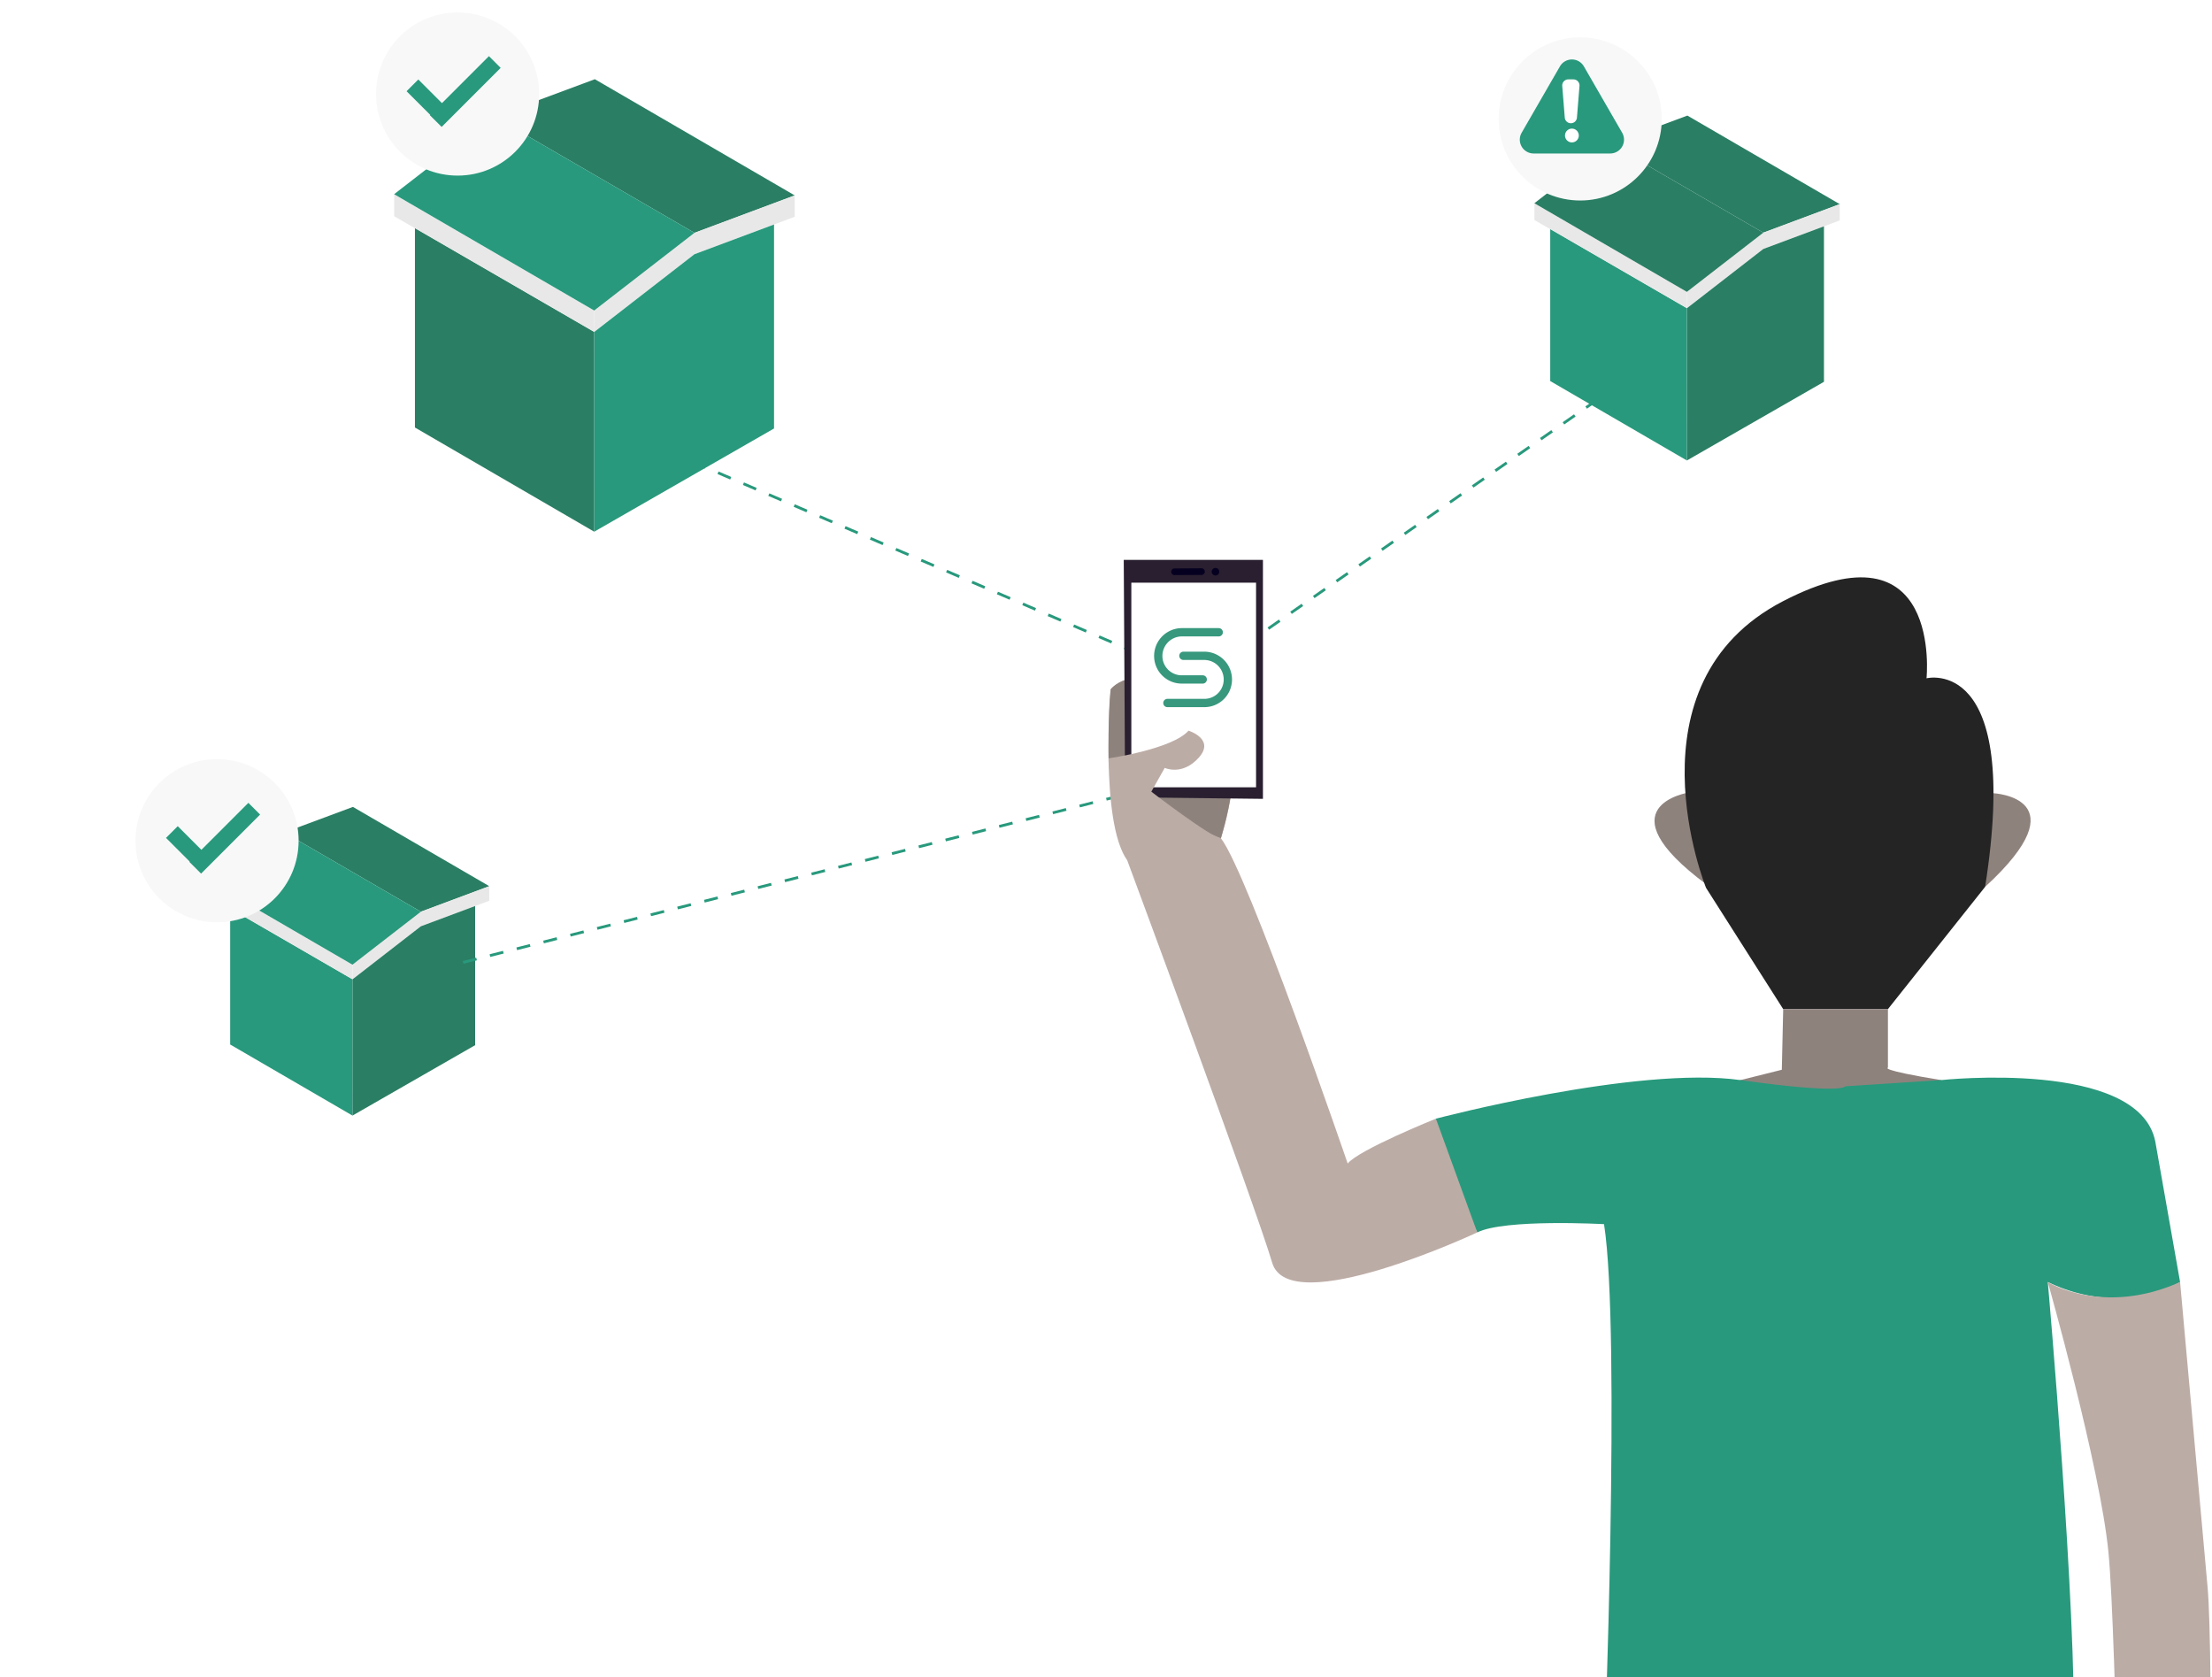 <svg xmlns="http://www.w3.org/2000/svg" xmlns:xlink="http://www.w3.org/1999/xlink" width="800" height="606.5" viewBox="0 0 800 606.5">
  <defs>
    <clipPath id="clip-path">
      <rect id="Rectangle_457" data-name="Rectangle 457" width="800" height="591" transform="translate(913 231.013)" fill="#fff"/>
    </clipPath>
    <clipPath id="clip-path-2">
      <path id="Clip_18" data-name="Clip 18" d="M0,0H64.166V300.04H0Z" fill="none"/>
    </clipPath>
    <clipPath id="clip-path-3">
      <path id="Clip_27" data-name="Clip 27" d="M0,928.609H398.677V0H0Z" fill="none"/>
    </clipPath>
    <filter id="Ellipse_153" x="131.5" y="0" width="68" height="68" filterUnits="userSpaceOnUse">
      <feOffset dx="3" dy="3" input="SourceAlpha"/>
      <feGaussianBlur stdDeviation="1.5" result="blur"/>
      <feFlood flood-opacity="0.275"/>
      <feComposite operator="in" in2="blur"/>
      <feComposite in="SourceGraphic"/>
    </filter>
    <filter id="Ellipse_153-2" x="44.5" y="270" width="68" height="68" filterUnits="userSpaceOnUse">
      <feOffset dx="3" dy="3" input="SourceAlpha"/>
      <feGaussianBlur stdDeviation="1.5" result="blur-2"/>
      <feFlood flood-opacity="0.275"/>
      <feComposite operator="in" in2="blur-2"/>
      <feComposite in="SourceGraphic"/>
    </filter>
    <filter id="Ellipse_153-3" x="537.5" y="9" width="68" height="68" filterUnits="userSpaceOnUse">
      <feOffset dx="3" dy="3" input="SourceAlpha"/>
      <feGaussianBlur stdDeviation="1.5" result="blur-3"/>
      <feFlood flood-opacity="0.275"/>
      <feComposite operator="in" in2="blur-3"/>
      <feComposite in="SourceGraphic"/>
    </filter>
  </defs>
  <g id="Group_589" data-name="Group 589" transform="translate(-789 -175.5)">
    <g id="HomeHeaderMan" transform="translate(-124 -40.013)" clip-path="url(#clip-path)">
      <g id="Group_309" data-name="Group 309" transform="translate(948.586 345.305)">
        <g id="Group" transform="translate(42.56 161.986)">
          <g id="Page_1" data-name="Page 1" transform="translate(0 0)">
            <path id="Fill_1" data-name="Fill 1" d="M24.823,0,0,9.234l4.339,2.513,1.19.694L49.4,37.893,74.132,28.66Z" transform="translate(24.668)" fill="#2a7e64"/>
            <path id="Fill_2" data-name="Fill 2" d="M0,.006V1.738l.012.006V0Z" transform="translate(49.317 60.583)" fill="#cfd2d3"/>
            <path id="Fill_3" data-name="Fill 3" d="M24.741,9.234,0,28.4v5.274l.157-.091L24.741,14.507,44.357,7.183l.017-.008,5.1-1.9V0Z" transform="translate(49.326 28.659)" fill="#e9e8e8"/>
            <path id="Fill_4" data-name="Fill 4" d="M0,5.241l.058-.033,3.811-2.96L0,0Z" transform="translate(0 28.387)" fill="#f9fafb"/>
            <path id="Fill_5" data-name="Fill 5" d="M44.366.008,24.75,7.332.165,26.4l-.157.091L0,75.77l.017.016L.149,75.7,44.382,50.318V0Z" transform="translate(49.317 35.834)" fill="#2a7e64"/>
            <path id="Fill_6" data-name="Fill 6" d="M0,49.215,44.214,74.907V25.623L0,0Z" transform="translate(5.102 36.698)" fill="#28997c"/>
            <path id="Fill_7" data-name="Fill 7" d="M0,5.423,5.1,8.374l44.217,25.56V32.206l.008-3.538L3.869,2.248,0,0Z" transform="translate(0 28.386)" fill="#e9e8e8"/>
            <path id="Fill_8" data-name="Fill 8" d="M0,19.1v.049L3.869,21.4l45.457,26.42L74.067,28.66,30.2,3.207l-1.19-.694L24.667,0Z" transform="translate(0 9.234)" fill="#28997c"/>
          </g>
        </g>
        <g id="Group-2" data-name="Group" transform="translate(519.376 -88)">
          <g id="Page_1-2" data-name="Page 1" transform="translate(0)">
            <path id="Fill_1-2" data-name="Fill 1" d="M27.737,0,0,10.317l4.848,2.808,1.33.776L55.2,42.341,82.835,32.024Z" transform="translate(27.563)" fill="#2a7e64"/>
            <path id="Fill_2-2" data-name="Fill 2" d="M0,.006V1.942l.013.006V0Z" transform="translate(55.106 67.695)" fill="#cfd2d3"/>
            <path id="Fill_3-2" data-name="Fill 3" d="M27.646,10.317,0,31.728v5.893l.175-.1,27.47-21.309L49.564,8.027l.018-.009,5.7-2.124V0Z" transform="translate(55.116 32.024)" fill="#e9e8e8"/>
            <path id="Fill_4-2" data-name="Fill 4" d="M0,5.856l.065-.037L4.323,2.511,0,0Z" transform="translate(0 31.719)" fill="#f9fafb"/>
            <path id="Fill_5-2" data-name="Fill 5" d="M49.574.009,27.656,8.193.185,29.5l-.175.1L0,84.665l.018.018.148-.092L49.592,56.225V0Z" transform="translate(55.106 40.041)" fill="#2a7e64"/>
            <path id="Fill_6-2" data-name="Fill 6" d="M0,54.992,49.4,83.7V28.631L0,0Z" transform="translate(5.701 41.006)" fill="#28997c"/>
            <path id="Fill_7-2" data-name="Fill 7" d="M0,6.059l5.7,3.3,49.408,28.56v-1.93l.009-3.953L4.323,2.512,0,0Z" transform="translate(0 31.719)" fill="#e9e8e8"/>
            <path id="Fill_8-2" data-name="Fill 8" d="M0,21.346V21.4l4.323,2.512L55.116,53.435,82.762,32.024,33.742,3.584l-1.33-.776L27.563,0Z" transform="translate(0 10.318)" fill="#2a7e64"/>
          </g>
        </g>
        <g id="Group-3" data-name="Group" transform="translate(107 -101.147)">
          <g id="Page_1-3" data-name="Page 1" transform="translate(0 0)">
            <path id="Fill_1-3" data-name="Fill 1" d="M36.389,0,0,13.536l6.361,3.684,1.745,1.018,64.31,37.311,36.255-13.536Z" transform="translate(36.16)" fill="#2a7e64"/>
            <path id="Fill_2-3" data-name="Fill 2" d="M0,.008V2.547l.017.008V0Z" transform="translate(72.294 88.81)" fill="#cfd2d3"/>
            <path id="Fill_3-3" data-name="Fill 3" d="M36.269,13.536,0,41.625v7.731l.23-.133L36.269,21.267,65.023,10.53l.024-.012,7.478-2.787V0Z" transform="translate(72.307 42.012)" fill="#e9e8e8"/>
            <path id="Fill_4-3" data-name="Fill 4" d="M0,7.683l.085-.048L5.671,3.295,0,0Z" transform="translate(0 41.613)" fill="#f9fafb"/>
            <path id="Fill_5-3" data-name="Fill 5" d="M65.036.012,36.282,10.748.242,38.7l-.23.133L0,111.073l.024.023.194-.121L65.06,73.762V0Z" transform="translate(72.295 52.53)" fill="#28997c"/>
            <path id="Fill_6-3" data-name="Fill 6" d="M0,72.145l64.814,37.663V37.562L0,0Z" transform="translate(7.479 53.796)" fill="#2a7e64"/>
            <path id="Fill_7-3" data-name="Fill 7" d="M0,7.949l7.477,4.326L72.295,49.744V47.211l.012-5.186L5.671,3.3,0,0Z" transform="translate(0 41.612)" fill="#e9e8e8"/>
            <path id="Fill_8-3" data-name="Fill 8" d="M0,28v.071l5.671,3.3L72.307,70.1l36.269-28.089L44.266,4.7,42.521,3.684,36.16,0Z" transform="translate(0 13.536)" fill="#28997c"/>
          </g>
        </g>
        <line id="Line_5" data-name="Line 5" y1="70" x2="276" transform="translate(131.914 148.208)" fill="none" stroke="#28997c" stroke-width="1" stroke-dasharray="5 5"/>
        <line id="Line_6" data-name="Line 6" x2="172" y2="74" transform="translate(214.914 37.208)" fill="none" stroke="#28997c" stroke-width="1" stroke-dasharray="5 5"/>
        <line id="Line_7" data-name="Line 7" y1="89" x2="128" transform="translate(414.914 14.208)" fill="none" stroke="#28997c" stroke-width="1" stroke-dasharray="5 5"/>
        <g id="Group_308" data-name="Group 308" transform="translate(400.532 111.84)">
          <g id="Boy" transform="translate(-35.219 -39.178)">
            <path id="Fill_1-4" data-name="Fill 1" d="M47.015,9.484S144.423-24.091,86.107,35.1c0,0-67.287,49.475-85.978,13.589A36.531,36.531,0,0,1,12.091,18.787Z" transform="translate(277.781 866.86)" fill="#291f30"/>
            <path id="Fill_3-4" data-name="Fill 3" d="M28.673,94.253C1.758,86.029,0,23.228,0,23.228S.67.961,21.2.052c0,0,13.332-4.294,33.955,65.514C55.151,65.565,55.588,102.477,28.673,94.253Z" transform="translate(142.328 819.058)" fill="#291f30"/>
            <path id="Fill_5-4" data-name="Fill 5" d="M165.8,466.832s-28.2,22.884-44.152-9.492c0,0,11.206-286.117,0-355.354L83.768,99.992S54.488,298.321,43.208,457.34c0,0-19.25,27.438-43.174-10.446,0,0-1.995-281.089,24.92-438.6,0,0,76.911,61.27,169.8-8.293C194.753,0,188.021,413,165.8,466.832Z" transform="translate(154.271 427.285)" fill="#201f30"/>
            <path id="Fill_7-4" data-name="Fill 7" d="M6.9,0S39.023,1.585,3.872,33.847c0,0-8.711-22.2,0-33.847" transform="translate(313.176 84.378)" fill="#8e827d"/>
            <path id="Fill_9" data-name="Fill 9" d="M12.367.317S-19.416,5.26,18.922,33.658c0,0,6.337-22.994-3.547-33.658" transform="translate(197.48 83.812)" fill="#8e827d"/>
            <path id="Fill_11" data-name="Fill 11" d="M108.673,111.909,73.522,156.121H35.641L7.731,112.259S-22.172,38.491,35.644,8.586,87.479,36.5,87.479,36.5,121.891,27.824,108.673,111.909Z" transform="translate(208.376 6.317)" fill="#242424"/>
            <path id="Fill_13" data-name="Fill 13" d="M56.554,0V21.182s-3.49.754,19.19,4.486c0,0,8.544,4.486-19.277,11.962s-68.2-8.224-53.244-11.962L18.176,21.93,18.673,0" transform="translate(225.344 162.438)" fill="#8e827d"/>
            <path id="Fill_15" data-name="Fill 15" d="M182.719.908s71.522-7.722,77.5,22.184l8.972,50.839s-20.934,12.961-47.849,0c0,0,10.646,119.983,9.31,166.157,0,0-75.1,68.1-169.8,8.293,0,0,6.128-156.519,0-195.381,0,0-35.889-1.995-45.857,2.991C15,55.99-.954,23.576.045,14.862c0,0,72.772-19.2,110.153-13.954s37.878,2.246,37.878,2.246Z" transform="translate(118.369 187.198)" fill="#28997c"/>
            <g id="Group_19" data-name="Group 19" transform="translate(334.511 261.129)">
              <path id="Clip_18-2" data-name="Clip 18" d="M0,0H64.166V300.04H0Z" transform="translate(0 0)" fill="none"/>
              <g id="Group_19-2" data-name="Group 19" transform="translate(0 0)" clip-path="url(#clip-path-2)">
                <path id="Fill_17" data-name="Fill 17" d="M53.051,0s7.979,88.711,9.97,110.641,1.992,160.493-4.985,176.442c0,0-12.958,10.963-27.911,12.958H6.2s-13.954-18.942,0-29.905l25.88-1.992S30.126,128.584,27.135,97.683,5.2,0,5.2,0,25.138,12.471,53.051,0" transform="translate(0 0)" fill="#bcaca6"/>
              </g>
            </g>
            <path id="Fill_20" data-name="Fill 20" d="M118.414,159.733s-27.908,11.226-31.9,16.212c0,0-35.889-104.678-45.857-117.633,0,0,10.386-30.536,0-47.843C37.67,5.484,10.755-6.481.787,4.488c0,0-3.986,47.849,5.981,61.8,0,0,46.267,124.607,52.439,145.54s74.159-10.969,74.159-10.969" transform="translate(0 42.327)" fill="#bcaca6"/>
            <path id="Fill_22" data-name="Fill 22" d="M.026,29.413S-.216,12.947.782,4.462c0,0,6.044-8.813,26.759-1.669,0,0,11.789,4.232,13.712,8.72s8.5,15.652-.6,46.772c0,0-36.153-13.419-40.629-28.874" transform="translate(0.005 42.352)" fill="#8e827d"/>
            <path id="Fill_24" data-name="Fill 24" d="M50.34,0H0L.5,85.84l49.84.568Z" transform="translate(5.521)" fill="#291f30"/>
            <path id="Clip_27-2" data-name="Clip 27" d="M0,928.609H398.677V0H0Z" fill="none"/>
            <g id="Mask_Group_1" data-name="Mask Group 1" clip-path="url(#clip-path-3)">
              <path id="Fill_26" data-name="Fill 26" d="M0,73.986H45.106V0H0Z" transform="translate(8.263 8.242)" fill="#fff"/>
              <path id="Fill_28" data-name="Fill 28" d="M1.423,2.452A1.206,1.206,0,0,1,.6.224a1.167,1.167,0,0,1,.73-.161L10.894,0a.554.554,0,0,1,.075,0,1.206,1.206,0,0,1,.042,2.41.7.7,0,0,1-.078,0Z" transform="translate(22.681 3.032)" fill="#060020"/>
              <path id="Fill_29" data-name="Fill 29" d="M2.578.731a1.367,1.367,0,1,0-.571,1.845A1.369,1.369,0,0,0,2.578.731" transform="translate(37.326 2.903)" fill="#060020"/>
              <path id="Fill_30" data-name="Fill 30" d="M40.64,38.883S-.746,34.959.01,10.009c0,0,22.937-3.281,28.918-10.009,0,0,9.719,2.991,3.738,9.719s-12.348,3.738-12.348,3.738l-4.848,8.6S37.4,38.895,40.64,38.883" transform="translate(0.021 61.756)" fill="#bcaca6"/>
            </g>
          </g>
          <g id="Group_273" data-name="Group 273" transform="translate(-17.217 -13.007)">
            <path id="Path_4" data-name="Path 4" d="M179.149,565.878h7.589a8.563,8.563,0,0,1,8.487,8.576h0a8.487,8.487,0,0,1-8.487,8.487H173.361" transform="translate(-170.053 -557.363)" fill="none" stroke="#37987d" stroke-linecap="round" stroke-miterlimit="10" stroke-width="3"/>
            <path id="Path_5" data-name="Path 5" d="M188.759,549.233H175.382a8.563,8.563,0,0,0-8.487,8.575h0a8.487,8.487,0,0,0,8.487,8.488h7.589" transform="translate(-166.895 -549.233)" fill="none" stroke="#37987d" stroke-linecap="round" stroke-miterlimit="10" stroke-width="3"/>
          </g>
        </g>
      </g>
    </g>
    <g id="Group_316" data-name="Group 316" transform="translate(27 -73)">
      <g transform="matrix(1, 0, 0, 1, 762, 248.5)" filter="url(#Ellipse_153)">
        <circle id="Ellipse_153-4" data-name="Ellipse 153" cx="29.5" cy="29.5" r="29.5" transform="translate(133 1.5)" fill="#f8f8f8"/>
      </g>
      <g id="Group_315" data-name="Group 315" transform="translate(909.928 260.25)">
        <g id="Group_65" data-name="Group 65" transform="translate(-1 21.348) rotate(-45)" style="isolation: isolate">
          <line id="Line_3" data-name="Line 3" y2="14.184" transform="translate(3.16)" fill="none" stroke="#28997c" stroke-width="6"/>
          <path id="Path_1902" data-name="Path 1902" d="M30.19,0H0" transform="translate(0 15.098)" fill="none" stroke="#28997c" stroke-width="6"/>
        </g>
      </g>
    </g>
    <g id="Group_317" data-name="Group 317" transform="translate(-60 197)">
      <g transform="matrix(1, 0, 0, 1, 849, -21.5)" filter="url(#Ellipse_153-2)">
        <circle id="Ellipse_153-5" data-name="Ellipse 153" cx="29.5" cy="29.5" r="29.5" transform="translate(46 271.5)" fill="#f8f8f8"/>
      </g>
      <g id="Group_315-2" data-name="Group 315" transform="translate(909.928 260.25)">
        <g id="Group_65-2" data-name="Group 65" transform="translate(-1 21.348) rotate(-45)" style="isolation: isolate">
          <line id="Line_3-2" data-name="Line 3" y2="14.184" transform="translate(3.16)" fill="none" stroke="#28997c" stroke-width="6"/>
          <path id="Path_1902-2" data-name="Path 1902" d="M30.19,0H0" transform="translate(0 15.098)" fill="none" stroke="#28997c" stroke-width="6"/>
        </g>
      </g>
    </g>
    <g id="Group_318" data-name="Group 318" transform="translate(433 -64)">
      <g id="Group_319" data-name="Group 319">
        <g transform="matrix(1, 0, 0, 1, 356, 239.5)" filter="url(#Ellipse_153-3)">
          <circle id="Ellipse_153-6" data-name="Ellipse 153" cx="29.5" cy="29.5" r="29.5" transform="translate(539 10.5)" fill="#f8f8f8"/>
        </g>
        <path id="Polygon_1" data-name="Polygon 1" d="M18.169,7.507a5,5,0,0,1,8.662,0L40.674,31.5A5,5,0,0,1,36.343,39H8.657a5,5,0,0,1-4.331-7.5Z" transform="translate(902 256)" fill="#28997c"/>
        <circle id="Ellipse_154" data-name="Ellipse 154" cx="2.5" cy="2.5" r="2.5" transform="translate(927 291) rotate(180)" fill="#fff"/>
        <path id="Path_2419" data-name="Path 2419" d="M.926,2.029a2.206,2.206,0,0,1,4.4,0l.919,11.432a2.206,2.206,0,0,1-2.2,2.383H2.206a2.206,2.206,0,0,1-2.2-2.383Z" transform="translate(927.249 284.048) rotate(180)" fill="#fff"/>
      </g>
    </g>
  </g>
</svg>
